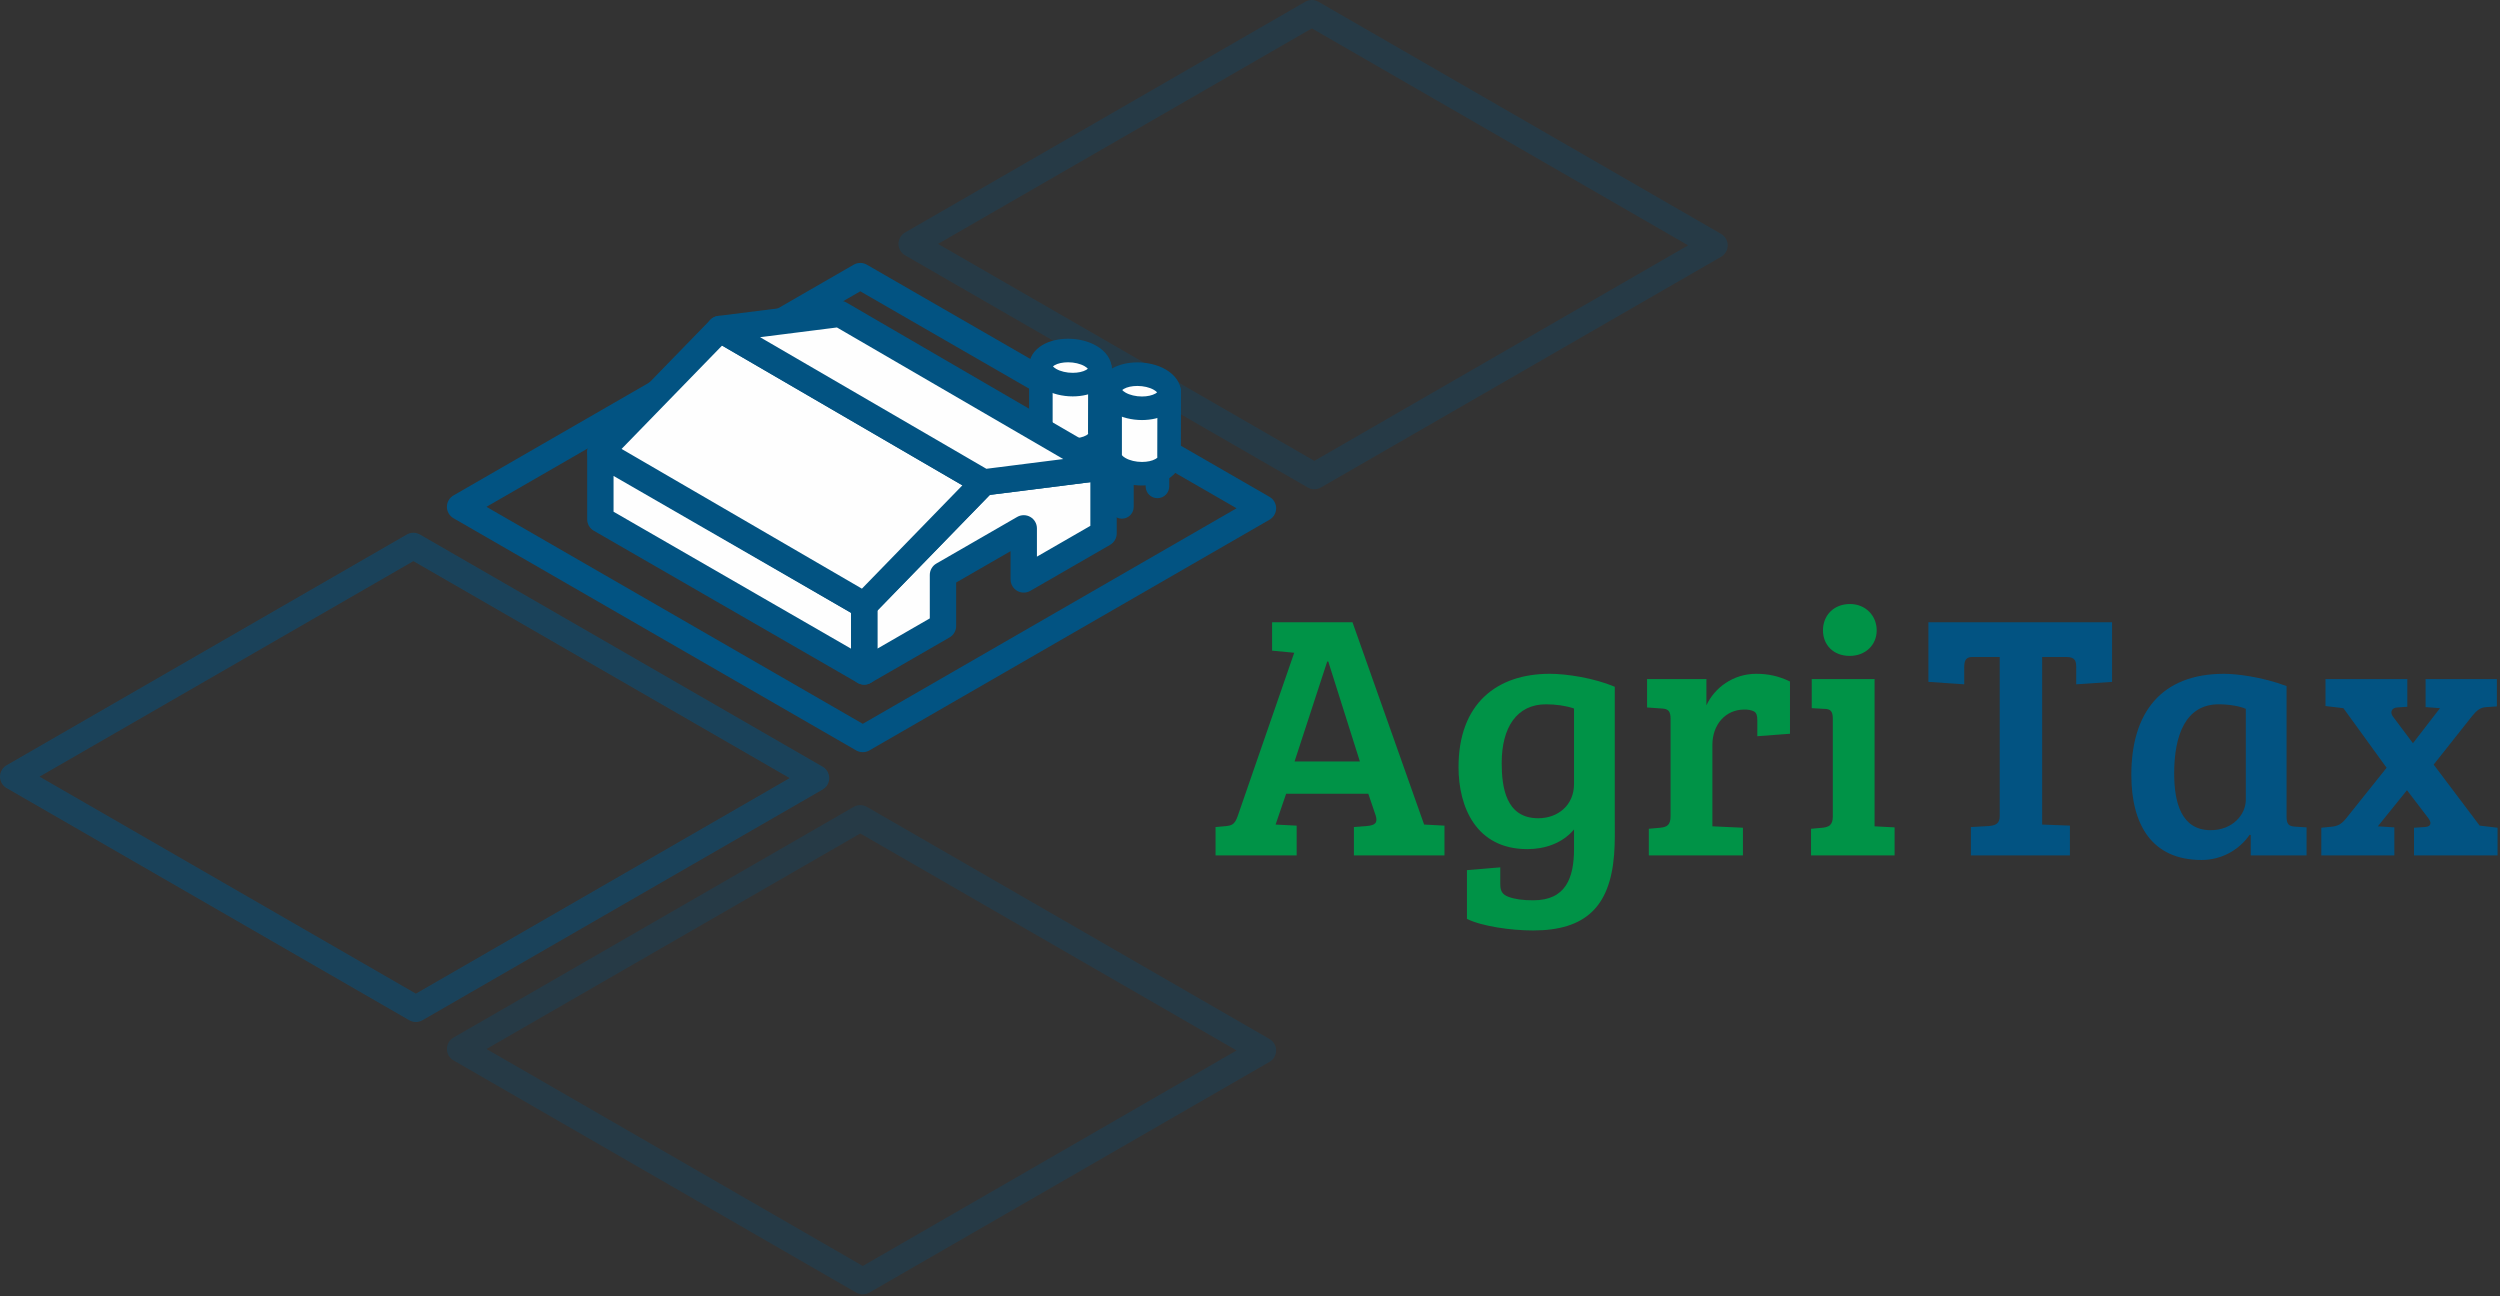 <?xml version="1.0" encoding="UTF-8"?>
<svg width="270px" height="140px" viewBox="0 0 270 140" version="1.1" xmlns="http://www.w3.org/2000/svg" xmlns:xlink="http://www.w3.org/1999/xlink">
    <rect x="0" y="0" width="270" height="140" fill="#333333" stroke="none"/>
    <!-- Generator: Sketch 41.2 (35397) - http://www.bohemiancoding.com/sketch -->
    <title>agritax-logo</title>
    <desc>Created with Sketch.</desc>
    <defs></defs>
    <g id="Page-1" stroke="none" stroke-width="1" fill="none" fill-rule="evenodd">
        <g id="agritax-logo">
            <path d="M101.307,26.34 L141.949,49.775 L182.32,26.497 L141.679,3.064 L101.307,26.34 Z M141.949,52.838 C141.702,52.838 141.458,52.776 141.236,52.648 L97.747,27.572 C97.306,27.317 97.036,26.848 97.036,26.34 C97.036,25.832 97.306,25.364 97.747,25.109 L140.968,0.191 C141.406,-0.063 141.949,-0.063 142.391,0.191 L185.881,25.265 C186.323,25.519 186.593,25.989 186.593,26.497 C186.593,27.005 186.323,27.474 185.881,27.73 L142.661,52.648 C142.441,52.776 142.195,52.838 141.949,52.838 L141.949,52.838 Z" id="Fill-1" fill="#025382" opacity="0.25"></path>
            <path d="M52.537,113.291 L93.179,136.725 L133.551,113.449 L92.909,90.015 L52.537,113.291 Z M93.179,139.789 C92.933,139.789 92.688,139.726 92.466,139.599 L48.977,114.522 C48.538,114.268 48.266,113.8 48.266,113.291 C48.266,112.783 48.538,112.315 48.977,112.059 L92.198,87.143 C92.638,86.888 93.181,86.888 93.621,87.143 L137.11,112.216 C137.551,112.47 137.823,112.941 137.823,113.449 C137.823,113.957 137.551,114.425 137.11,114.679 L93.891,139.599 C93.671,139.726 93.425,139.789 93.179,139.789 L93.179,139.789 Z" id="Fill-3" fill="#025382" opacity="0.25"></path>
            <path d="M139.813,82.236 L146.866,82.236 L143.453,71.446 L143.338,71.446 L139.813,82.236 Z M139.775,70.498 L137.386,70.27 L137.386,67.204 L146.069,67.204 L153.806,89.053 L153.844,89.053 L156.004,89.169 L156.004,92.385 L146.222,92.385 L146.222,89.319 L147.662,89.205 C148.458,89.129 148.837,88.901 148.572,88.069 L147.776,85.722 L138.902,85.722 L137.764,89.053 L140.039,89.169 L140.039,92.385 L131.28,92.385 L131.28,89.319 L132.531,89.205 C133.175,89.129 133.404,88.864 133.669,88.145 L139.775,70.498 Z" id="Fill-5" fill="#009347"></path>
            <path d="M169.996,76.519 C169.124,76.217 168.023,76.065 166.962,76.065 C163.816,76.065 162.184,78.564 162.184,82.387 C162.184,84.964 162.603,88.371 166.13,88.371 C168.252,88.371 169.996,86.971 169.996,84.662 L169.996,76.519 Z M158.43,99.239 L158.43,93.978 L162.031,93.673 L162.031,95.492 C162.031,96.212 162.224,96.589 162.906,96.855 C163.626,97.12 164.462,97.232 165.599,97.232 C169.088,97.232 169.996,94.847 169.996,91.667 L169.996,89.584 C168.707,91.1 166.812,91.705 164.953,91.705 C159.418,91.705 157.521,87.161 157.521,82.842 C157.521,75.989 161.654,72.77 167.38,72.77 C169.2,72.77 172.158,73.225 174.396,74.172 L174.396,88.22 C174.396,89.546 174.434,90.986 174.32,92.348 C173.865,97.915 171.25,100.49 165.561,100.49 C163.17,100.49 160.022,100.036 158.43,99.239 L158.43,99.239 Z" id="Fill-7" fill="#009347"></path>
            <path d="M180.423,77.655 C180.423,76.822 180.197,76.556 179.477,76.52 L177.883,76.405 L177.883,73.338 L184.292,73.338 L184.292,76.179 C185.164,74.285 187.173,72.771 189.678,72.771 C190.927,72.771 192.066,72.997 193.318,73.602 L193.318,79.245 L189.79,79.51 L189.79,77.769 C189.79,77.315 189.714,76.972 189.411,76.822 C189.07,76.672 188.805,76.632 188.388,76.632 C186.341,76.632 184.937,78.262 184.937,80.457 L184.937,89.242 L188.236,89.394 L188.236,92.386 L178.073,92.386 L178.073,89.507 L179.324,89.394 C180.044,89.318 180.423,89.092 180.423,88.145 L180.423,77.655 Z" id="Fill-9" fill="#009347"></path>
            <path d="M199.802,65.234 C201.47,65.234 202.683,66.484 202.683,68.075 C202.683,69.664 201.47,70.837 199.763,70.837 C198.019,70.837 196.882,69.664 196.882,68.075 C196.882,66.484 198.019,65.234 199.802,65.234 L199.802,65.234 Z M202.455,89.243 L204.617,89.357 L204.617,92.385 L195.591,92.385 L195.591,89.508 L196.844,89.395 C197.527,89.319 197.944,89.093 197.944,88.182 L197.944,77.654 C197.944,76.821 197.716,76.557 196.996,76.557 L195.667,76.482 L195.667,73.337 L202.455,73.337 L202.455,89.243 Z" id="Fill-11" fill="#009347"></path>
            <path d="M215.967,70.953 L213.007,70.953 C212.211,70.953 212.136,71.483 212.136,72.126 L212.136,73.906 L208.268,73.642 L208.268,67.202 L228.101,67.202 L228.101,73.642 L224.233,73.906 L224.233,72.126 C224.233,71.407 224.157,70.953 223.134,70.953 L220.553,70.953 L220.553,89.054 L223.551,89.166 L223.551,92.385 L212.856,92.385 L212.856,89.318 L214.866,89.206 C215.586,89.13 215.967,88.902 215.967,88.143 L215.967,70.953 Z" id="Fill-13" fill="#025382"></path>
            <path d="M242.548,76.556 C241.979,76.292 240.804,76.064 239.629,76.064 C236.025,76.064 234.812,79.434 234.812,83.525 C234.812,86.669 235.572,89.659 238.756,89.659 C241.107,89.659 242.548,87.993 242.548,86.365 L242.548,76.556 Z M246.948,88.183 C246.948,89.015 247.175,89.243 247.897,89.279 L249.108,89.357 L249.108,92.385 L243.08,92.385 L243.08,90.19 L242.966,90.15 C241.789,91.856 239.855,92.878 237.77,92.878 C232.422,92.878 230.184,89.092 230.184,83.676 C230.184,77.011 233.37,72.771 240.198,72.771 C241.448,72.771 244.217,73.072 246.948,74.095 L246.948,88.183 Z" id="Fill-15" fill="#025382"></path>
            <path d="M259.953,85.342 L256.806,89.243 L258.589,89.357 L258.589,92.385 L250.7,92.385 L250.7,89.395 L251.875,89.279 C252.519,89.205 252.9,88.978 253.393,88.372 L257.754,82.919 L253.088,76.482 L251.155,76.254 L251.155,73.338 L259.991,73.338 L259.991,76.33 L258.892,76.406 C258.284,76.444 258.095,76.935 258.436,77.389 L260.598,80.267 L263.52,76.482 L261.964,76.368 L261.964,73.338 L269.66,73.338 L269.66,76.292 L268.523,76.368 C267.879,76.406 267.499,76.708 267.005,77.313 L262.836,82.576 L267.803,89.167 L269.737,89.395 L269.737,92.385 L260.712,92.385 L260.712,89.395 L261.888,89.319 C262.608,89.279 262.608,88.826 262.267,88.372 L259.953,85.342 Z" id="Fill-17" fill="#025382"></path>
            <path d="M52.537,54.737 L93.179,78.172 L133.551,54.894 L92.909,31.461 L52.537,54.737 Z M93.179,81.235 C92.933,81.235 92.688,81.173 92.466,81.045 L48.977,55.968 C48.538,55.715 48.266,55.245 48.266,54.737 C48.266,54.229 48.538,53.761 48.977,53.506 L92.198,28.588 C92.638,28.334 93.181,28.334 93.621,28.588 L137.11,53.662 C137.551,53.916 137.823,54.386 137.823,54.894 C137.823,55.402 137.551,55.871 137.11,56.127 L93.891,81.045 C93.671,81.173 93.425,81.235 93.179,81.235 L93.179,81.235 Z" id="Fill-19" fill="#025382"></path>
            <path d="M117.523,45.614 L117.523,49.978" id="Fill-21" fill="#FEFEFE"></path>
            <path d="M117.523,51.25 C116.819,51.25 116.249,50.681 116.249,49.978 L116.249,45.614 C116.249,44.912 116.819,44.341 117.523,44.341 C118.226,44.341 118.797,44.912 118.797,45.614 L118.797,49.978 C118.797,50.681 118.226,51.25 117.523,51.25" id="Fill-23" fill="#025382"></path>
            <path d="M113.685,47.827 L113.685,52.193" id="Fill-25" fill="#FEFEFE"></path>
            <path d="M113.685,53.464 C112.98,53.464 112.411,52.894 112.411,52.192 L112.411,47.826 C112.411,47.125 112.98,46.556 113.685,46.556 C114.387,46.556 114.959,47.125 114.959,47.826 L114.959,52.192 C114.959,52.894 114.387,53.464 113.685,53.464" id="Fill-27" fill="#025382"></path>
            <path d="M118.777,46.704 L118.777,46.704 L118.795,39.756 L112.413,39.632 L112.412,46.551 C112.408,46.597 112.408,46.646 112.412,46.694 C112.444,47.166 112.789,47.643 113.436,48.016 C114.733,48.763 116.754,48.81 117.95,48.12 C118.606,47.741 118.878,47.219 118.777,46.704" id="Fill-29" fill="#FEFEFE"></path>
            <path d="M113.685,46.588 C113.711,46.631 113.802,46.759 114.074,46.915 C114.538,47.182 115.187,47.336 115.857,47.336 C116.431,47.336 116.963,47.22 117.314,47.018 C117.42,46.956 117.482,46.902 117.515,46.868 C117.506,46.813 117.505,46.757 117.505,46.7 L117.518,41.005 L113.686,40.929 L113.685,46.55 L113.685,46.588 M115.857,49.88 L115.857,49.88 C114.737,49.88 113.652,49.609 112.799,49.118 C111.795,48.537 111.205,47.708 111.14,46.781 C111.135,46.69 111.134,46.602 111.139,46.515 L111.139,39.631 C111.139,39.289 111.277,38.962 111.521,38.724 C111.765,38.483 112.101,38.356 112.437,38.361 L118.82,38.485 C119.514,38.499 120.07,39.066 120.068,39.761 L120.052,46.605 C120.191,47.637 119.652,48.608 118.586,49.22 C117.849,49.647 116.88,49.88 115.857,49.88" id="Fill-31" fill="#025382"></path>
            <path d="M117.95,41.049 C116.754,41.739 114.733,41.694 113.436,40.947 C112.142,40.199 112.06,39.035 113.258,38.344 C114.456,37.654 116.475,37.699 117.772,38.448 C119.068,39.194 119.148,40.359 117.95,41.049" id="Fill-33" fill="#FEFEFE"></path>
            <path d="M113.72,39.568 C113.77,39.63 113.873,39.73 114.073,39.845 C114.537,40.112 115.188,40.266 115.858,40.266 C116.431,40.266 116.962,40.15 117.313,39.948 C117.395,39.9 117.45,39.858 117.486,39.824 C117.438,39.763 117.334,39.663 117.135,39.547 C116.669,39.281 116.02,39.127 115.351,39.127 C114.776,39.127 114.245,39.243 113.893,39.445 C113.812,39.492 113.757,39.535 113.72,39.568 M115.858,42.81 C114.738,42.81 113.651,42.539 112.799,42.048 C111.742,41.438 111.136,40.529 111.136,39.551 C111.136,38.628 111.676,37.786 112.621,37.242 C113.358,36.816 114.328,36.583 115.351,36.583 C116.469,36.583 117.556,36.854 118.407,37.345 C119.466,37.955 120.072,38.866 120.072,39.843 C120.07,40.766 119.53,41.607 118.587,42.152 C117.85,42.575 116.881,42.81 115.858,42.81" id="Fill-35" fill="#025382"></path>
            <path d="M125.004,48.168 L125.004,52.532" id="Fill-37" fill="#FEFEFE"></path>
            <path d="M125.004,53.804 C124.3,53.804 123.73,53.234 123.73,52.532 L123.73,48.168 C123.73,47.465 124.3,46.896 125.004,46.896 C125.707,46.896 126.278,47.465 126.278,48.168 L126.278,52.532 C126.278,53.234 125.707,53.804 125.004,53.804" id="Fill-39" fill="#025382"></path>
            <path d="M121.165,50.381 L121.165,54.746" id="Fill-41" fill="#FEFEFE"></path>
            <path d="M121.165,56.017 C120.462,56.017 119.891,55.447 119.891,54.745 L119.891,50.381 C119.891,49.679 120.462,49.109 121.165,49.109 C121.869,49.109 122.439,49.679 122.439,50.381 L122.439,54.745 C122.439,55.447 121.869,56.017 121.165,56.017" id="Fill-43" fill="#025382"></path>
            <path d="M126.258,49.257 L126.258,49.257 L126.276,42.311 L119.892,42.186 L119.892,49.103 C119.889,49.152 119.889,49.198 119.892,49.247 L119.892,49.249 C119.925,49.719 120.27,50.196 120.917,50.569 C122.213,51.317 124.233,51.362 125.431,50.673 C126.087,50.296 126.359,49.774 126.258,49.257" id="Fill-45" fill="#FEFEFE"></path>
            <path d="M121.165,49.153 C121.18,49.169 121.267,49.304 121.554,49.468 C122.018,49.736 122.669,49.89 123.337,49.89 C123.911,49.89 124.443,49.774 124.794,49.572 C124.9,49.511 124.962,49.456 124.995,49.421 C124.988,49.366 124.985,49.311 124.985,49.254 L124.998,43.559 L121.166,43.483 L121.166,49.105 C121.166,49.121 121.166,49.138 121.165,49.153 M123.337,52.434 L123.337,52.434 C122.219,52.434 121.134,52.163 120.28,51.672 C119.275,51.093 118.686,50.263 118.622,49.335 C118.615,49.247 118.614,49.157 118.619,49.067 L118.619,42.186 C118.619,41.844 118.757,41.517 119.001,41.277 C119.245,41.039 119.583,40.911 119.919,40.914 L126.3,41.039 C126.994,41.052 127.55,41.619 127.55,42.314 L127.532,49.159 C127.671,50.192 127.132,51.162 126.066,51.775 C125.329,52.199 124.36,52.434 123.337,52.434" id="Fill-47" fill="#025382"></path>
            <path d="M125.431,43.604 C124.233,44.293 122.213,44.247 120.917,43.5 C119.621,42.753 119.541,41.588 120.737,40.897 C121.935,40.207 123.956,40.254 125.251,41.001 C126.547,41.747 126.627,42.912 125.431,43.604" id="Fill-49" fill="#FEFEFE"></path>
            <path d="M121.201,42.123 C121.251,42.185 121.353,42.283 121.554,42.399 C122.018,42.667 122.669,42.821 123.337,42.821 C123.911,42.821 124.443,42.703 124.794,42.501 C124.876,42.454 124.931,42.413 124.967,42.378 C124.917,42.316 124.815,42.218 124.614,42.102 C124.15,41.834 123.5,41.682 122.83,41.682 C122.257,41.682 121.726,41.798 121.376,42 C121.293,42.046 121.237,42.09 121.201,42.123 M123.337,45.365 C122.219,45.365 121.134,45.094 120.28,44.603 C119.223,43.993 118.615,43.082 118.615,42.104 C118.615,41.182 119.157,40.341 120.1,39.796 C120.838,39.371 121.809,39.138 122.83,39.138 C123.95,39.138 125.036,39.407 125.89,39.9 C126.946,40.508 127.551,41.419 127.551,42.397 C127.551,43.319 127.011,44.16 126.068,44.705 C125.329,45.13 124.36,45.365 123.337,45.365" id="Fill-51" fill="#025382"></path>
            <polygon id="Fill-53" fill="#FEFEFE" points="106.229 52.101 93.332 65.364 93.332 72.515 101.842 67.609 101.842 62.091 110.565 57.061 110.565 62.578 119.181 57.611 119.181 50.462"></polygon>
            <path d="M94.756,65.941 L94.756,70.053 L100.418,66.786 L100.418,62.09 C100.418,61.584 100.691,61.112 101.131,60.86 L109.854,55.83 C110.293,55.576 110.837,55.576 111.276,55.83 C111.718,56.084 111.988,56.553 111.988,57.061 L111.988,60.117 L117.758,56.791 L117.758,52.074 L106.903,53.448 L94.756,65.941 Z M93.332,73.938 C93.086,73.938 92.84,73.875 92.62,73.748 C92.179,73.493 91.907,73.024 91.907,72.516 L91.907,65.364 C91.907,64.994 92.053,64.638 92.311,64.374 L105.208,51.11 C105.433,50.878 105.729,50.731 106.049,50.69 L119.002,49.05 C119.407,48.999 119.816,49.124 120.122,49.394 C120.429,49.665 120.605,50.054 120.605,50.462 L120.605,57.612 C120.605,58.12 120.333,58.589 119.892,58.843 L111.276,63.812 C110.835,64.064 110.293,64.064 109.854,63.812 C109.412,63.556 109.141,63.088 109.141,62.579 L109.141,59.525 L103.266,62.911 L103.266,67.609 C103.266,68.116 102.995,68.586 102.555,68.84 L94.043,73.748 C93.823,73.875 93.578,73.938 93.332,73.938 L93.332,73.938 Z" id="Fill-55" fill="#025382"></path>
            <polygon id="Fill-57" fill="#FEFEFE" points="64.84 56.088 93.332 72.515 93.332 65.364 64.84 48.938"></polygon>
            <path d="M66.264,55.267 L91.907,70.053 L91.907,66.184 L66.264,51.401 L66.264,55.267 Z M93.332,73.939 C93.086,73.939 92.84,73.875 92.619,73.747 L64.129,57.319 C63.687,57.065 63.416,56.598 63.416,56.088 L63.416,48.938 C63.416,48.429 63.687,47.959 64.129,47.705 C64.568,47.453 65.112,47.453 65.551,47.705 L94.043,64.132 C94.485,64.386 94.756,64.856 94.756,65.364 L94.756,72.515 C94.756,73.023 94.485,73.493 94.043,73.747 C93.823,73.875 93.578,73.939 93.332,73.939 L93.332,73.939 Z" id="Fill-59" fill="#025382"></path>
            <polygon id="Fill-61" fill="#FEFEFE" points="64.84 48.798 93.332 65.365 106.23 52.101 77.738 35.533"></polygon>
            <path d="M67.131,48.484 L93.087,63.575 L103.939,52.415 L77.983,37.322 L67.131,48.484 Z M93.331,66.784 C93.087,66.784 92.84,66.722 92.616,66.593 L64.124,50.028 C63.745,49.806 63.489,49.424 63.43,48.991 C63.37,48.559 63.513,48.121 63.818,47.807 L76.716,34.543 C77.171,34.073 77.889,33.974 78.453,34.304 L106.945,50.871 C107.324,51.092 107.58,51.474 107.639,51.906 C107.7,52.34 107.556,52.778 107.252,53.09 L94.354,66.354 C94.077,66.638 93.707,66.784 93.331,66.784 L93.331,66.784 Z" id="Fill-63" fill="#025382"></path>
            <polygon id="Fill-65" fill="#FEFEFE" points="90.689 33.895 119.181 50.462 106.229 52.1 77.737 35.534"></polygon>
            <path d="M82.087,36.417 L106.529,50.629 L114.832,49.578 L90.39,35.366 L82.087,36.417 Z M106.23,53.523 C105.979,53.523 105.731,53.457 105.513,53.331 L77.021,36.762 C76.493,36.456 76.22,35.846 76.343,35.25 C76.464,34.652 76.954,34.199 77.56,34.121 L90.509,32.484 C90.821,32.445 91.134,32.509 91.406,32.666 L119.898,49.233 C120.424,49.539 120.699,50.147 120.576,50.745 C120.455,51.341 119.965,51.796 119.359,51.872 L106.408,53.512 C106.349,53.519 106.289,53.523 106.23,53.523 L106.23,53.523 Z" id="Fill-67" fill="#025382"></path>
            <path d="M4.272,83.878 L44.914,107.314 L85.286,84.036 L44.644,60.602 L4.272,83.878 Z M44.914,110.376 C44.668,110.376 44.422,110.312 44.201,110.186 L0.712,85.111 C0.27,84.855 0,84.386 0,83.878 C0,83.37 0.27,82.902 0.712,82.648 L43.932,57.729 C44.372,57.475 44.914,57.475 45.355,57.729 L88.846,82.805 C89.286,83.057 89.557,83.527 89.557,84.036 C89.557,84.544 89.286,85.014 88.846,85.268 L45.625,110.186 C45.405,110.312 45.16,110.376 44.914,110.376 L44.914,110.376 Z" id="Fill-69" fill-opacity="0.5" fill="#025382"></path>
        </g>
    </g>
</svg>
